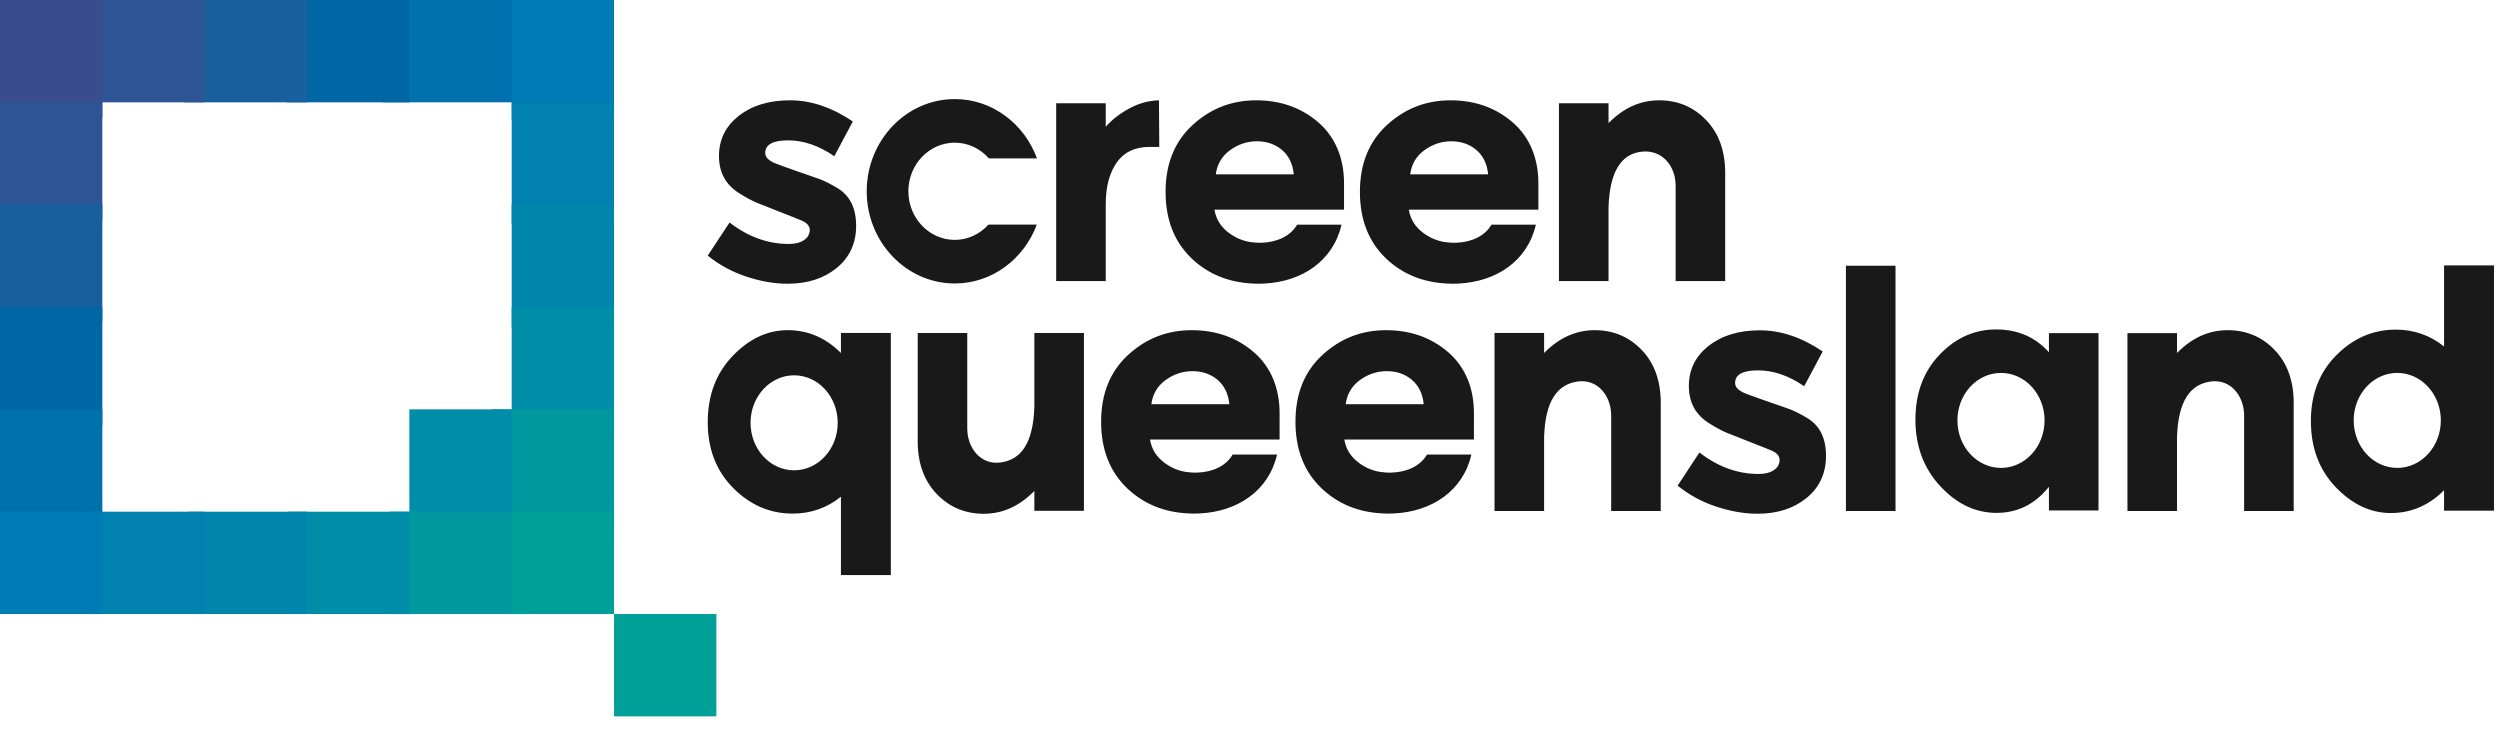 <svg xmlns="http://www.w3.org/2000/svg" viewBox="0 0 342 100"><path d="M52.381 14h20.173V0h-20.174z" fill="#0071ad" fill-rule="evenodd"></path><path d="M70 16.342h14V0H70z" fill="#007bb6" fill-rule="evenodd"></path><path d="M39.233 14H56V0H39.233z" fill="#0067a4" fill-rule="evenodd"></path><path d="M25.126 14H42V0H25.126z" fill="#185f9d" fill-rule="evenodd"></path><path d="M11.445 14H28V0H11.445z" fill="#2d5595" fill-rule="evenodd"></path><path d="M14 16.107V0H0v16.107z" fill="#394c8e" fill-rule="evenodd"></path><path d="M70 30.661h14V14H70z" fill="#0081af" fill-rule="evenodd"></path><path d="M0 30.129h14V14H0z" fill="#2d5595" fill-rule="evenodd"></path><path d="M70 44.767h14V28H70z" fill="#0086ac" fill-rule="evenodd"></path><path d="M14 43.916V28H0v15.916z" fill="#185f9d" fill-rule="evenodd"></path><path d="M70 59.406h14V42H70z" fill="#008da8" fill-rule="evenodd"></path><path d="M0 58.129h14V42H0z" fill="#0067a4" fill-rule="evenodd"></path><path d="M67.445 72.342H84V56H67.445z" fill="#00979f" fill-rule="evenodd"></path><path d="M56 72.874h14V56H56z" fill="#008da8" fill-rule="evenodd"></path><path d="M0 72.022h14V56H0z" fill="#0071ad" fill-rule="evenodd"></path><path d="M53.291 84h18.945V70H53.29z" fill="#00979f" fill-rule="evenodd"></path><path d="M39.445 84H56V70H39.445z" fill="#008da8" fill-rule="evenodd"></path><path d="M25.765 84H42V70H25.765z" fill="#0086ac" fill-rule="evenodd"></path><path d="M11.871 84H28V70H11.871z" fill="#0081af" fill-rule="evenodd"></path><path d="M0 84h14V70H0z" fill="#007bb6" fill-rule="evenodd"></path><path d="M252.522 69.901h6.784V36.353h-6.784zm-95.241-49.804c-2.021 0-3.527.716-4.522 2.147-.995 1.433-1.492 3.324-1.492 5.675V38.453h-6.782V14.128h6.782v3.211c.874-.995 1.967-1.838 3.278-2.532 1.311-.694 2.644-1.056 4.001-1.086l.045 6.375h-1.31m9.042 3.753c.18-1.386.828-2.487 1.943-3.3 1.114-.814 2.343-1.222 3.685-1.222 1.341 0 2.479.393 3.413 1.176.936.784 1.477 1.899 1.628 3.346zm17.542 1.22c0-3.383-1.169-6.298-3.503-8.318-2.337-2.021-5.178-3.03-8.523-3.03-3.346 0-6.247 1.13-8.705 3.391-2.456 2.261-3.684 5.305-3.684 9.133 0 3.828 1.204 6.88 3.616 9.155 2.213 2.09 4.968 3.216 8.261 3.387.272.018.547.03.823.03.105 0 .208-.008.314-.011.171-.003.342-.006.509-.016 5.163-.27 9.402-3.091 10.545-8.053h-6.073c-.917 1.569-2.75 2.408-4.863 2.469-.125 0-.252.001-.384.001-.138 0-.275-.007-.41-.015-.265-.017-.528-.045-.787-.086-1.006-.17-1.932-.556-2.781-1.165-1.175-.843-1.87-1.928-2.081-3.255h17.725zm40.729 22.812c-1.734-1.808-3.882-2.713-6.444-2.713h-.002c-2.562 0-4.867 1.04-6.914 3.12v-2.741h-6.784V69.901h6.784V59.771c.164-4.873 1.756-7.175 4.576-7.577 2.81-.403 4.596 2.056 4.596 4.593 0-.05.002-.101.004-.152v13.266h6.781V55.116c0-3.012-.867-5.426-2.598-7.235m-83.094-2.328v10.156c-.17 4.857-1.762 7.151-4.578 7.553-2.809.402-4.595-2.057-4.595-4.594 0 .059-.003.119-.005.177V45.553h-6.78v14.784c0 3.014.865 5.427 2.598 7.235 1.734 1.808 3.882 2.713 6.444 2.713 2.563 0 4.868-1.04 6.917-3.12v2.712h6.782V45.553h-6.782m169.676 2.328c-1.733-1.808-3.882-2.713-6.443-2.713-2.562 0-4.867 1.04-6.917 3.12v-2.712h-6.781V69.901h6.781V59.785c.164-4.882 1.755-7.189 4.579-7.591 2.809-.403 4.596 2.056 4.596 4.593 0-.05.001-.101.003-.152v13.266h6.782V55.116c0-3.012-.867-5.426-2.601-7.235m-30.881-2.305v2.612c-1.868-2.08-4.281-3.12-7.234-3.12-2.954 0-5.531 1.154-7.732 3.459-2.2 2.306-3.299 5.268-3.299 8.885 0 3.617 1.131 6.646 3.39 9.088 2.26 2.441 4.83 3.662 7.708 3.662 2.88 0 5.267-1.19 7.167-3.571v3.238h6.782V45.576zm-.597 11.935c0 3.588-2.669 6.498-5.96 6.498-3.293 0-5.962-2.909-5.962-6.498 0-3.586 2.669-6.496 5.962-6.496 3.291 0 5.96 2.909 5.96 6.496zm-46.289-41.077c-1.734-1.809-3.882-2.713-6.444-2.713-2.563 0-4.869 1.04-6.918 3.12v-2.713h-6.782v24.324h6.782V28.335c.164-4.881 1.742-7.305 4.579-7.591 2.837-.284 4.596 2.058 4.596 4.595 0-.051.003-.102.005-.152v13.266h6.781V23.668c0-3.013-.867-5.426-2.6-7.234M117.12 30.88c0 2.396-.883 4.318-2.645 5.764-1.764 1.447-4.002 2.17-6.714 2.17-1.809 0-3.693-.324-5.652-.972-1.96-.647-3.724-1.605-5.29-2.871l2.984-4.535c2.532 1.96 5.229 2.938 8.093 2.938.874 0 1.567-.172 2.08-.519.512-.346.669-.656.768-1.094.139-.62-.15-1.19-1.063-1.583-.979-.421-5.44-2.139-6.147-2.441-.71-.301-1.517-.738-2.419-1.31-1.84-1.146-2.759-2.841-2.759-5.087 0-2.245.905-4.076 2.713-5.493 1.808-1.418 4.143-2.126 7.008-2.126 2.864 0 5.726.965 8.59 2.894l-2.532 4.756c-2.111-1.448-4.212-2.17-6.307-2.17-2.095 0-3.143.573-3.143 1.717 0 .526.332.896.995 1.257.662.362 5.931 2.118 6.579 2.373.647.256 1.424.656 2.329 1.199 1.687 1.024 2.532 2.735 2.532 5.131M249.799 62.345c0 2.396-.881 4.319-2.644 5.764-1.765 1.447-4.003 2.17-6.713 2.17-1.81 0-3.695-.324-5.653-.972-1.96-.647-3.726-1.605-5.29-2.871l2.984-4.535c2.532 1.96 5.229 2.938 8.094 2.938.873 0 1.565-.171 2.08-.519.511-.346.667-.656.766-1.094.139-.62-.15-1.19-1.062-1.583-.979-.422-5.44-2.139-6.148-2.441-.71-.301-1.517-.738-2.418-1.31-1.841-1.146-2.759-2.841-2.759-5.087 0-2.244.904-4.076 2.712-5.493 1.808-1.418 4.144-2.126 7.009-2.126 2.863 0 5.725.965 8.589 2.895l-2.532 4.755c-2.109-1.447-4.211-2.17-6.306-2.17-2.096 0-3.142.572-3.142 1.717 0 .526.331.896.994 1.257.663.363 5.931 2.118 6.578 2.374.648.256 1.425.655 2.33 1.197 1.687 1.026 2.531 2.737 2.531 5.132m-141.162 1.993c-3.292 0-5.962-2.909-5.962-6.496 0-3.588 2.67-6.498 5.962-6.498 3.293 0 5.962 2.909 5.962 6.498 0 3.586-2.669 6.496-5.962 6.496zm6.402-18.791v2.741c-2.08-2.08-4.506-3.12-7.279-3.12-2.774 0-5.29 1.183-7.551 3.55-2.259 2.367-3.39 5.381-3.39 9.043 0 3.661 1.16 6.661 3.481 8.998 2.321 2.335 5.033 3.503 8.139 3.503 2.47 0 4.671-.769 6.601-2.307v10.715h6.827V45.547zm218.869 11.964c0 3.588-2.669 6.498-5.961 6.498-3.293 0-5.962-2.909-5.962-6.498 0-3.586 2.669-6.496 5.962-6.496 3.292 0 5.961 2.909 5.961 6.496zm7.269 12.351V36.309h-6.829v11.089c-1.927-1.538-4.128-2.306-6.6-2.306-3.105 0-5.816 1.168-8.138 3.503-2.322 2.336-3.482 5.337-3.482 8.997 0 3.663 1.131 6.676 3.39 9.044 2.262 2.366 4.779 3.549 7.55 3.549 2.773 0 5.201-1.04 7.279-3.12v2.797zM192.911 23.85c.179-1.386.828-2.487 1.943-3.3 1.114-.814 2.343-1.222 3.685-1.222 1.341 0 2.479.393 3.413 1.176.936.784 1.477 1.899 1.628 3.346zm17.541 1.22c0-3.383-1.168-6.298-3.503-8.318-2.336-2.021-5.177-3.03-8.523-3.03-3.345 0-6.247 1.13-8.704 3.391-2.456 2.261-3.685 5.305-3.685 9.133 0 3.828 1.204 6.88 3.618 9.155 2.212 2.09 4.967 3.216 8.26 3.387.272.018.547.03.823.03.105 0 .208-.008.314-.011.171-.003.342-.006.509-.016 5.164-.27 9.401-3.091 10.544-8.053h-6.072c-.917 1.569-2.75 2.408-4.863 2.469-.125 0-.252.001-.384.001-.138 0-.275-.007-.41-.015-.265-.017-.528-.045-.787-.086-1.005-.17-1.932-.556-2.781-1.165-1.176-.843-1.87-1.928-2.08-3.255h17.723zm-52.946 30.226c.18-1.386.828-2.487 1.944-3.301 1.114-.812 2.343-1.22 3.685-1.22 1.34 0 2.479.392 3.414 1.174.934.785 1.476 1.9 1.627 3.347zm17.543 1.22c0-3.383-1.169-6.299-3.504-8.319-2.336-2.02-5.177-3.029-8.522-3.029-3.347 0-6.248 1.129-8.704 3.391-2.458 2.26-3.685 5.305-3.685 9.133 0 3.829 1.204 6.88 3.616 9.154 2.212 2.09 4.967 3.217 8.261 3.388.272.018.546.03.823.03.105 0 .209-.007.315-.01.17-.003.341-.007.508-.017 5.164-.269 9.402-3.092 10.544-8.054h-6.072c-.917 1.571-2.749 2.409-4.863 2.47-.126.001-.253.001-.384.001-.138 0-.274-.007-.411-.015-.263-.016-.527-.046-.786-.087-1.005-.169-1.932-.554-2.781-1.164-1.176-.843-1.87-1.927-2.08-3.255h17.724zm9.045-1.22c.179-1.386.829-2.487 1.942-3.301 1.115-.812 2.344-1.22 3.687-1.22 1.34 0 2.479.392 3.412 1.174.936.785 1.478 1.9 1.628 3.347zm17.542 1.22c0-3.383-1.169-6.299-3.504-8.319-2.336-2.02-5.177-3.029-8.522-3.029-3.346 0-6.248 1.129-8.704 3.391-2.458 2.26-3.686 5.305-3.686 9.133 0 3.829 1.204 6.88 3.619 9.154 2.211 2.09 4.966 3.217 8.259 3.388.271.018.546.03.823.03.106 0 .209-.007.316-.01.169-.003.34-.007.506-.017 5.166-.269 9.402-3.092 10.545-8.054h-6.072c-.918 1.571-2.749 2.409-4.862 2.47-.127.001-.254.001-.384.001-.139 0-.275-.007-.411-.015-.264-.016-.529-.046-.786-.087-1.004-.169-1.933-.554-2.781-1.164-1.176-.843-1.87-1.927-2.082-3.255h17.725zM135.217 30.729c-1.158 1.28-2.789 2.087-4.601 2.087-3.502 0-6.351-2.983-6.351-6.649 0-3.667 2.849-6.649 6.351-6.649 1.844 0 3.503.833 4.664 2.152h6.579c-1.735-4.737-6.114-8.116-11.243-8.116-6.644 0-12.049 5.658-12.049 12.613 0 6.954 5.405 12.613 12.049 12.613 5.104 0 9.464-3.347 11.216-8.05h-6.615" fill="#1a1919" fill-rule="evenodd"></path><path d="M70 84h14V70H70zm14 14h14V84H84z" fill="#009f98" fill-rule="evenodd"></path></svg>
